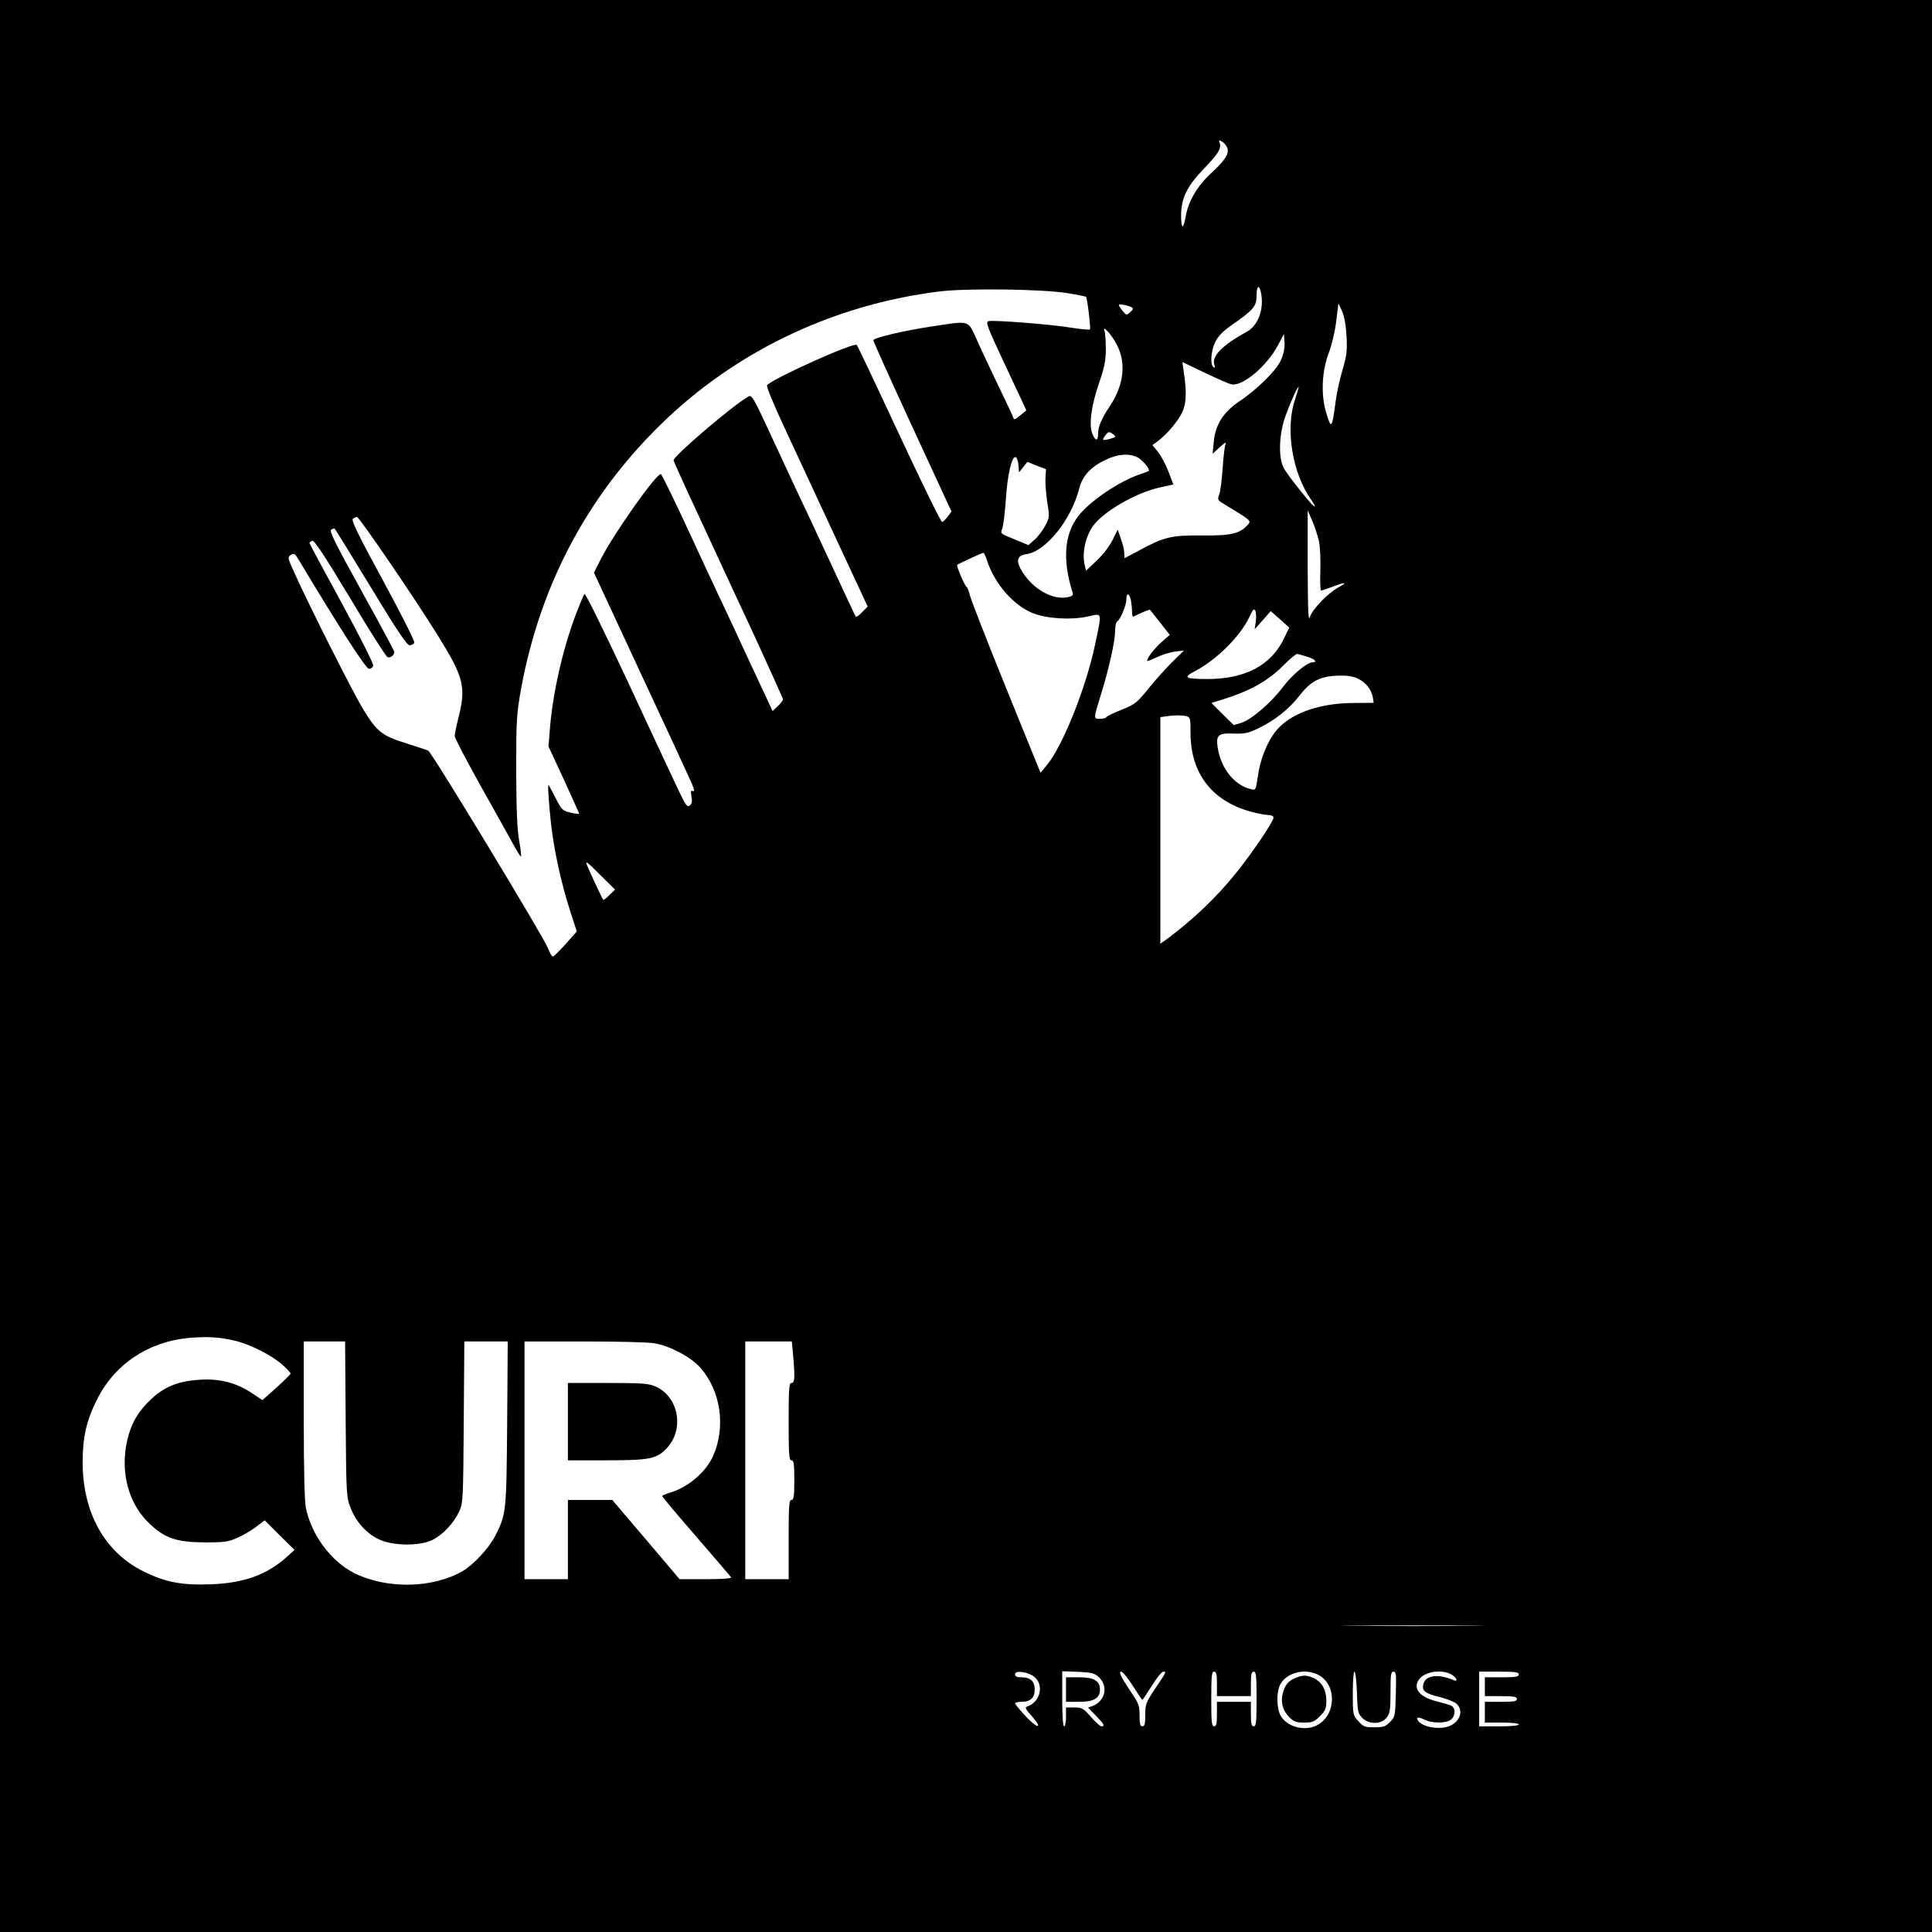 <?xml version="1.0" standalone="no"?>
<!DOCTYPE svg PUBLIC "-//W3C//DTD SVG 20010904//EN"
 "http://www.w3.org/TR/2001/REC-SVG-20010904/DTD/svg10.dtd">
<svg version="1.0" xmlns="http://www.w3.org/2000/svg"
 width="1024pt" height="1024pt" viewBox="0 0 1024 1024"
 preserveAspectRatio="xMidYMid meet">
<g transform="translate(0,1024) scale(0.1,-0.1)"
fill="#000000" stroke="none">
<path d="M0 5120 l0 -5120 5120 0 5120 0 0 5120 0 5120 -5120 0 -5120 0 0
-5120z m6506 4332 c8 -30 -16 -65 -92 -135 -67 -62 -116 -145 -129 -222 -13
-73 -24 -73 -25 0 0 94 30 156 119 249 78 81 95 108 86 137 -6 18 -5 19 14 7
12 -7 24 -23 27 -36z m179 -772 c14 -82 -18 -166 -76 -198 -132 -72 -190 -132
-172 -178 4 -12 3 -15 -5 -10 -19 12 -14 86 9 133 15 31 40 57 87 90 116 80
132 100 132 155 0 58 16 63 25 8z m-1026 6 c51 -8 95 -17 97 -19 7 -7 26 -168
21 -173 -3 -3 -50 1 -105 10 -105 17 -396 40 -431 34 -19 -3 -12 -23 89 -238
l110 -235 -33 -27 c-28 -23 -33 -25 -37 -10 -3 9 -37 82 -76 162 -38 80 -90
189 -114 243 -52 114 -33 108 -240 77 -147 -22 -309 -60 -311 -73 -1 -5 92
-211 206 -458 l208 -450 -19 -26 c-11 -15 -25 -28 -30 -30 -6 -2 -108 207
-228 464 -120 258 -221 471 -225 475 -14 15 -432 -172 -475 -213 -6 -5 31 -95
92 -226 56 -120 178 -382 271 -583 l170 -365 -29 -29 c-16 -17 -31 -28 -34
-25 -2 2 -61 128 -131 279 -70 151 -153 329 -185 395 -31 66 -96 206 -145 312
-79 171 -91 191 -107 182 -75 -40 -398 -315 -398 -339 0 -4 62 -142 139 -306
76 -164 206 -446 290 -625 83 -180 151 -331 151 -336 0 -5 -12 -21 -28 -36
l-27 -26 -120 257 c-65 141 -141 304 -169 362 -27 58 -105 224 -172 370 -68
146 -127 266 -131 267 -23 6 -248 -313 -318 -449 l-37 -73 237 -510 c131 -280
252 -542 270 -582 23 -50 29 -70 18 -66 -12 5 -13 -1 -8 -29 5 -25 2 -38 -9
-47 -14 -12 -22 0 -69 100 -30 63 -150 320 -267 572 -118 251 -217 454 -222
449 -4 -4 -26 -56 -48 -114 -69 -184 -122 -420 -136 -608 l-7 -86 82 -177 c44
-97 81 -178 81 -180 0 -2 -21 0 -46 6 -43 10 -47 14 -80 79 -19 37 -36 68 -37
68 -5 0 2 -100 14 -210 15 -134 53 -309 98 -449 l38 -118 -59 -67 c-33 -36
-63 -66 -68 -66 -5 0 -16 19 -25 43 -22 58 -616 1039 -635 1048 -8 4 -62 22
-119 40 -124 38 -152 60 -222 173 -51 81 -289 553 -365 722 -40 87 -41 91 -22
103 16 10 21 7 38 -21 221 -368 359 -583 376 -583 10 0 20 8 22 18 2 9 -73
158 -167 331 -94 172 -171 315 -171 318 0 3 7 8 15 12 10 4 64 -77 200 -303
101 -170 191 -311 199 -314 15 -6 36 10 36 28 0 5 -79 152 -175 325 -143 259
-171 316 -159 323 9 5 17 7 18 5 2 -1 88 -141 191 -310 141 -233 192 -308 206
-308 11 0 22 6 25 14 3 7 -72 156 -167 331 -137 252 -169 319 -158 326 8 5 17
9 21 9 12 0 310 -436 434 -637 132 -213 145 -265 104 -427 -11 -43 -20 -87
-20 -97 0 -10 60 -125 133 -256 74 -131 151 -271 173 -310 21 -40 42 -73 45
-73 3 0 -1 37 -9 83 -11 60 -15 159 -16 372 0 271 2 299 26 435 104 566 368
1053 783 1441 390 364 890 596 1433 664 141 18 550 13 681 -9z m339 -75 c10
-6 8 -12 -7 -25 -20 -18 -21 -18 -40 5 -11 13 -20 27 -21 32 0 8 45 0 68 -12z
m1139 -156 c4 -76 0 -103 -21 -174 -14 -46 -31 -123 -37 -170 -19 -143 -23
-148 -49 -62 -30 97 -25 223 14 324 14 37 32 111 38 163 l12 96 20 -43 c12
-29 20 -75 23 -134z m-1217 -43 c50 -97 36 -213 -36 -322 -46 -69 -64 -111
-64 -150 0 -39 -14 -39 -30 0 -20 47 -6 151 35 269 29 85 36 119 36 181 0 42
-3 85 -7 96 -14 37 41 -23 66 -74z m869 -81 c-23 -53 -124 -154 -220 -218 -85
-57 -129 -126 -136 -217 l-6 -61 38 35 c27 25 36 29 30 15 -4 -11 -11 -69 -15
-130 -4 -60 -12 -122 -18 -137 -10 -25 -9 -29 26 -50 146 -88 145 -88 125
-110 -41 -47 -91 -58 -245 -56 -161 1 -197 -7 -335 -82 l-73 -39 -1 27 c0 15
-8 49 -18 76 l-17 49 -27 -55 c-16 -32 -51 -78 -84 -109 l-57 -54 -8 35 c-13
63 6 148 46 203 55 76 226 175 352 203 l73 16 -25 66 c-14 37 -39 84 -55 105
l-31 38 29 21 c46 36 91 87 120 136 30 50 35 111 18 225 l-8 58 119 -57 c65
-31 129 -59 141 -61 58 -13 190 98 248 210 l30 57 3 -44 c2 -29 -4 -62 -19
-95z m75 -208 c-53 -155 -15 -392 87 -534 11 -16 19 -32 17 -34 -6 -6 -142
163 -164 205 -30 55 -25 184 11 280 26 72 62 150 68 150 2 0 -7 -30 -19 -67z
m-962 -186 c15 -12 12 -14 -22 -24 -40 -10 -42 -7 -17 25 12 15 17 15 39 -1z
m127 -121 c24 -13 61 -55 61 -70 0 -2 -17 -10 -37 -16 -116 -37 -277 -145
-340 -228 -72 -95 -82 -232 -29 -399 6 -18 2 -22 -24 -28 -78 -17 -182 40
-240 132 -38 59 -31 89 21 96 102 14 238 184 279 348 16 64 59 112 132 148 68
35 131 40 177 17z m-631 -41 l3 -39 22 28 22 28 50 -20 49 -19 -3 -49 c-1 -26
3 -83 10 -127 12 -76 12 -81 -11 -123 -13 -25 -38 -58 -56 -74 l-33 -29 -75
31 c-73 29 -75 30 -64 56 6 15 14 83 19 152 8 132 32 234 52 227 7 -2 13 -21
15 -42z m1593 -404 c6 -30 9 -101 7 -158 -2 -57 0 -103 4 -103 4 0 31 9 60 20
68 26 84 25 34 -2 -55 -29 -140 -116 -153 -158 -9 -27 -11 31 -12 265 l0 300
24 -55 c13 -30 29 -79 36 -109z m-1761 -98 c41 -127 142 -243 247 -284 76 -29
205 -36 291 -16 75 17 73 25 37 -145 -47 -229 -173 -544 -257 -644 l-33 -40
-184 453 c-101 249 -187 470 -191 490 -5 20 -12 39 -17 42 -10 6 -55 112 -50
117 5 5 132 64 139 64 3 0 12 -17 18 -37z m764 -214 c3 -17 6 -45 6 -61 0 -16
3 -28 8 -26 33 17 85 39 87 36 2 -2 26 -32 54 -68 l51 -65 -40 -35 c-38 -33
-80 -86 -80 -102 0 -4 21 4 48 17 26 13 70 27 97 31 l50 6 -64 -63 c-35 -35
-87 -93 -116 -129 -69 -86 -79 -94 -158 -125 -37 -15 -70 -31 -73 -36 -3 -5
-19 -9 -35 -9 -34 0 -34 -1 8 135 41 132 73 277 73 327 0 26 5 50 11 54 17 10
49 86 49 117 0 37 16 34 24 -4z m662 -113 l-6 -41 43 48 42 48 49 -43 49 -44
-27 -57 c-69 -145 -210 -218 -415 -216 -111 1 -122 8 -57 42 115 60 242 187
289 289 17 37 23 44 30 32 5 -9 6 -35 3 -58z m273 -187 c38 -11 56 -29 29 -29
-30 0 -110 -67 -158 -131 -62 -83 -169 -175 -223 -191 l-38 -11 -59 58 -59 59
82 26 c128 41 223 96 297 171 36 36 70 65 76 63 7 -1 30 -8 53 -15z m270 -117
c41 -20 69 -56 77 -97 l5 -30 -108 -1 c-168 -1 -309 -47 -390 -126 -55 -54
-100 -155 -115 -256 -12 -80 -12 -81 -37 -75 -88 20 -159 109 -177 220 -10 67
3 78 83 75 59 -2 77 1 133 28 87 42 162 102 217 172 62 81 113 106 218 107 39
1 72 -5 94 -17z m-911 -198 c21 -6 22 -12 22 -88 0 -217 116 -365 327 -420 34
-9 73 -16 87 -16 14 0 26 -6 26 -13 0 -21 -111 -185 -197 -292 -105 -131 -225
-245 -365 -350 l-38 -27 0 600 0 601 28 4 c45 7 86 7 110 1z m-3058 -948 c-16
-17 -31 -28 -33 -25 -5 5 -65 134 -84 179 -13 31 -5 26 66 -45 l81 -80 -30
-29z m-1985 -2362 c80 -19 189 -74 248 -124 26 -23 47 -45 47 -50 0 -4 -33
-37 -74 -74 l-75 -67 -60 40 c-84 54 -169 75 -273 68 -113 -7 -185 -36 -256
-102 -68 -63 -106 -127 -127 -216 -40 -172 6 -343 122 -449 81 -75 142 -94
288 -95 106 0 126 3 174 25 30 13 75 39 99 58 l45 34 79 -79 79 -78 -42 -38
c-106 -94 -224 -137 -399 -144 -155 -6 -242 10 -359 68 -206 102 -323 311
-323 579 0 131 20 220 75 330 93 189 274 310 492 329 96 8 160 4 240 -15z
m587 -416 c3 -407 4 -414 27 -472 30 -76 87 -137 154 -167 75 -33 212 -34 279
-1 56 28 112 88 142 151 20 44 21 61 24 474 l3 427 115 0 115 0 -3 -437 c-4
-476 -5 -478 -65 -597 -31 -60 -113 -149 -169 -182 -159 -93 -402 -98 -576
-12 -123 62 -227 201 -257 346 -7 33 -11 206 -11 467 l0 415 109 0 110 0 3
-412z m1639 402 c83 -15 191 -73 240 -128 109 -122 137 -315 69 -468 -37 -85
-133 -167 -227 -195 -24 -7 -43 -15 -43 -19 0 -4 81 -100 180 -214 98 -114
182 -211 185 -216 4 -6 -46 -10 -133 -10 l-140 0 -178 210 -179 210 -117 0
-118 0 0 -210 0 -210 -115 0 -115 0 0 630 0 630 319 0 c175 0 343 -4 372 -10z
m733 -67 c10 -118 8 -143 -9 -143 -13 0 -15 -29 -15 -205 0 -176 2 -205 15
-205 12 0 15 -18 15 -105 0 -87 -3 -105 -15 -105 -13 0 -15 -30 -15 -210 l0
-210 -115 0 -115 0 0 630 0 630 124 0 123 0 7 -77z m3589 -1430 c-166 -2 -440
-2 -610 0 -169 1 -33 2 302 2 336 0 474 -1 308 -2z m-2307 -274 c48 -45 26
-129 -39 -153 -17 -5 -14 -12 23 -53 61 -70 28 -67 -36 3 -30 32 -54 62 -54
66 0 4 15 8 33 8 49 0 71 21 71 65 0 44 -22 65 -71 65 -24 0 -33 5 -33 16 0
24 75 12 106 -17z m341 -1 c48 -49 30 -124 -36 -150 l-24 -9 41 -42 c44 -45
50 -57 30 -57 -7 0 -32 23 -56 50 -40 46 -47 50 -88 50 l-44 0 0 -50 c0 -27
-4 -50 -10 -50 -6 0 -10 55 -10 146 l0 146 85 -3 c76 -4 87 -7 112 -31z m177
-43 c26 -41 49 -75 51 -75 1 0 24 34 50 75 25 41 53 75 61 75 17 0 18 1 -48
-97 -44 -66 -48 -77 -48 -133 0 -47 -3 -60 -15 -60 -12 0 -15 13 -15 58 0 50
-5 64 -41 117 -60 90 -72 115 -56 115 7 0 35 -34 61 -75z m446 10 l0 -65 90 0
90 0 0 65 c0 51 3 65 15 65 13 0 15 -23 15 -145 0 -122 -2 -145 -15 -145 -12
0 -15 14 -15 65 l0 65 -90 0 -90 0 0 -65 c0 -51 -3 -65 -15 -65 -13 0 -15 23
-15 145 0 122 2 145 15 145 12 0 15 -14 15 -65z m539 47 c95 -51 94 -204 -1
-262 -63 -39 -162 -17 -199 44 -23 38 -25 125 -4 167 34 65 133 89 204 51z
m203 -91 c3 -100 5 -112 27 -135 35 -37 101 -37 130 0 18 23 21 41 21 135 0
93 2 109 16 109 14 0 15 -16 12 -120 -3 -115 -4 -121 -31 -147 -23 -24 -36
-28 -83 -28 -50 0 -58 3 -85 33 -28 32 -29 34 -29 147 0 63 4 115 9 115 5 0
11 -49 13 -109z m497 96 c30 -15 43 -44 15 -32 -83 35 -148 26 -160 -21 -9
-36 9 -50 88 -69 39 -10 79 -26 89 -36 46 -46 4 -118 -73 -126 -50 -6 -109 9
-129 33 -18 22 -4 27 30 10 40 -21 119 -21 143 1 23 21 23 59 1 72 -10 5 -47
16 -83 25 -88 22 -124 70 -87 117 30 39 115 52 166 26z m361 -2 c0 -12 -17
-15 -90 -15 l-90 0 0 -50 0 -50 85 0 c69 0 85 -3 85 -15 0 -12 -16 -15 -85
-15 l-85 0 0 -55 0 -55 90 0 c53 0 90 -4 90 -10 0 -6 -42 -10 -105 -10 l-105
0 0 145 0 145 105 0 c87 0 105 -3 105 -15z"/>
<path d="M3010 2705 l0 -205 201 0 c229 0 266 7 319 60 99 99 70 275 -55 331
-35 16 -68 19 -252 19 l-213 0 0 -205z"/>
<path d="M5650 1285 l0 -65 70 0 c78 0 110 19 110 65 0 46 -32 65 -110 65
l-70 0 0 -65z"/>
<path d="M6865 1346 c-37 -16 -53 -35 -65 -77 -14 -48 -2 -95 32 -129 25 -25
37 -30 80 -30 44 0 54 4 84 34 29 29 34 41 34 81 0 57 -23 100 -66 120 -39 18
-59 18 -99 1z"/>
</g>
</svg>
